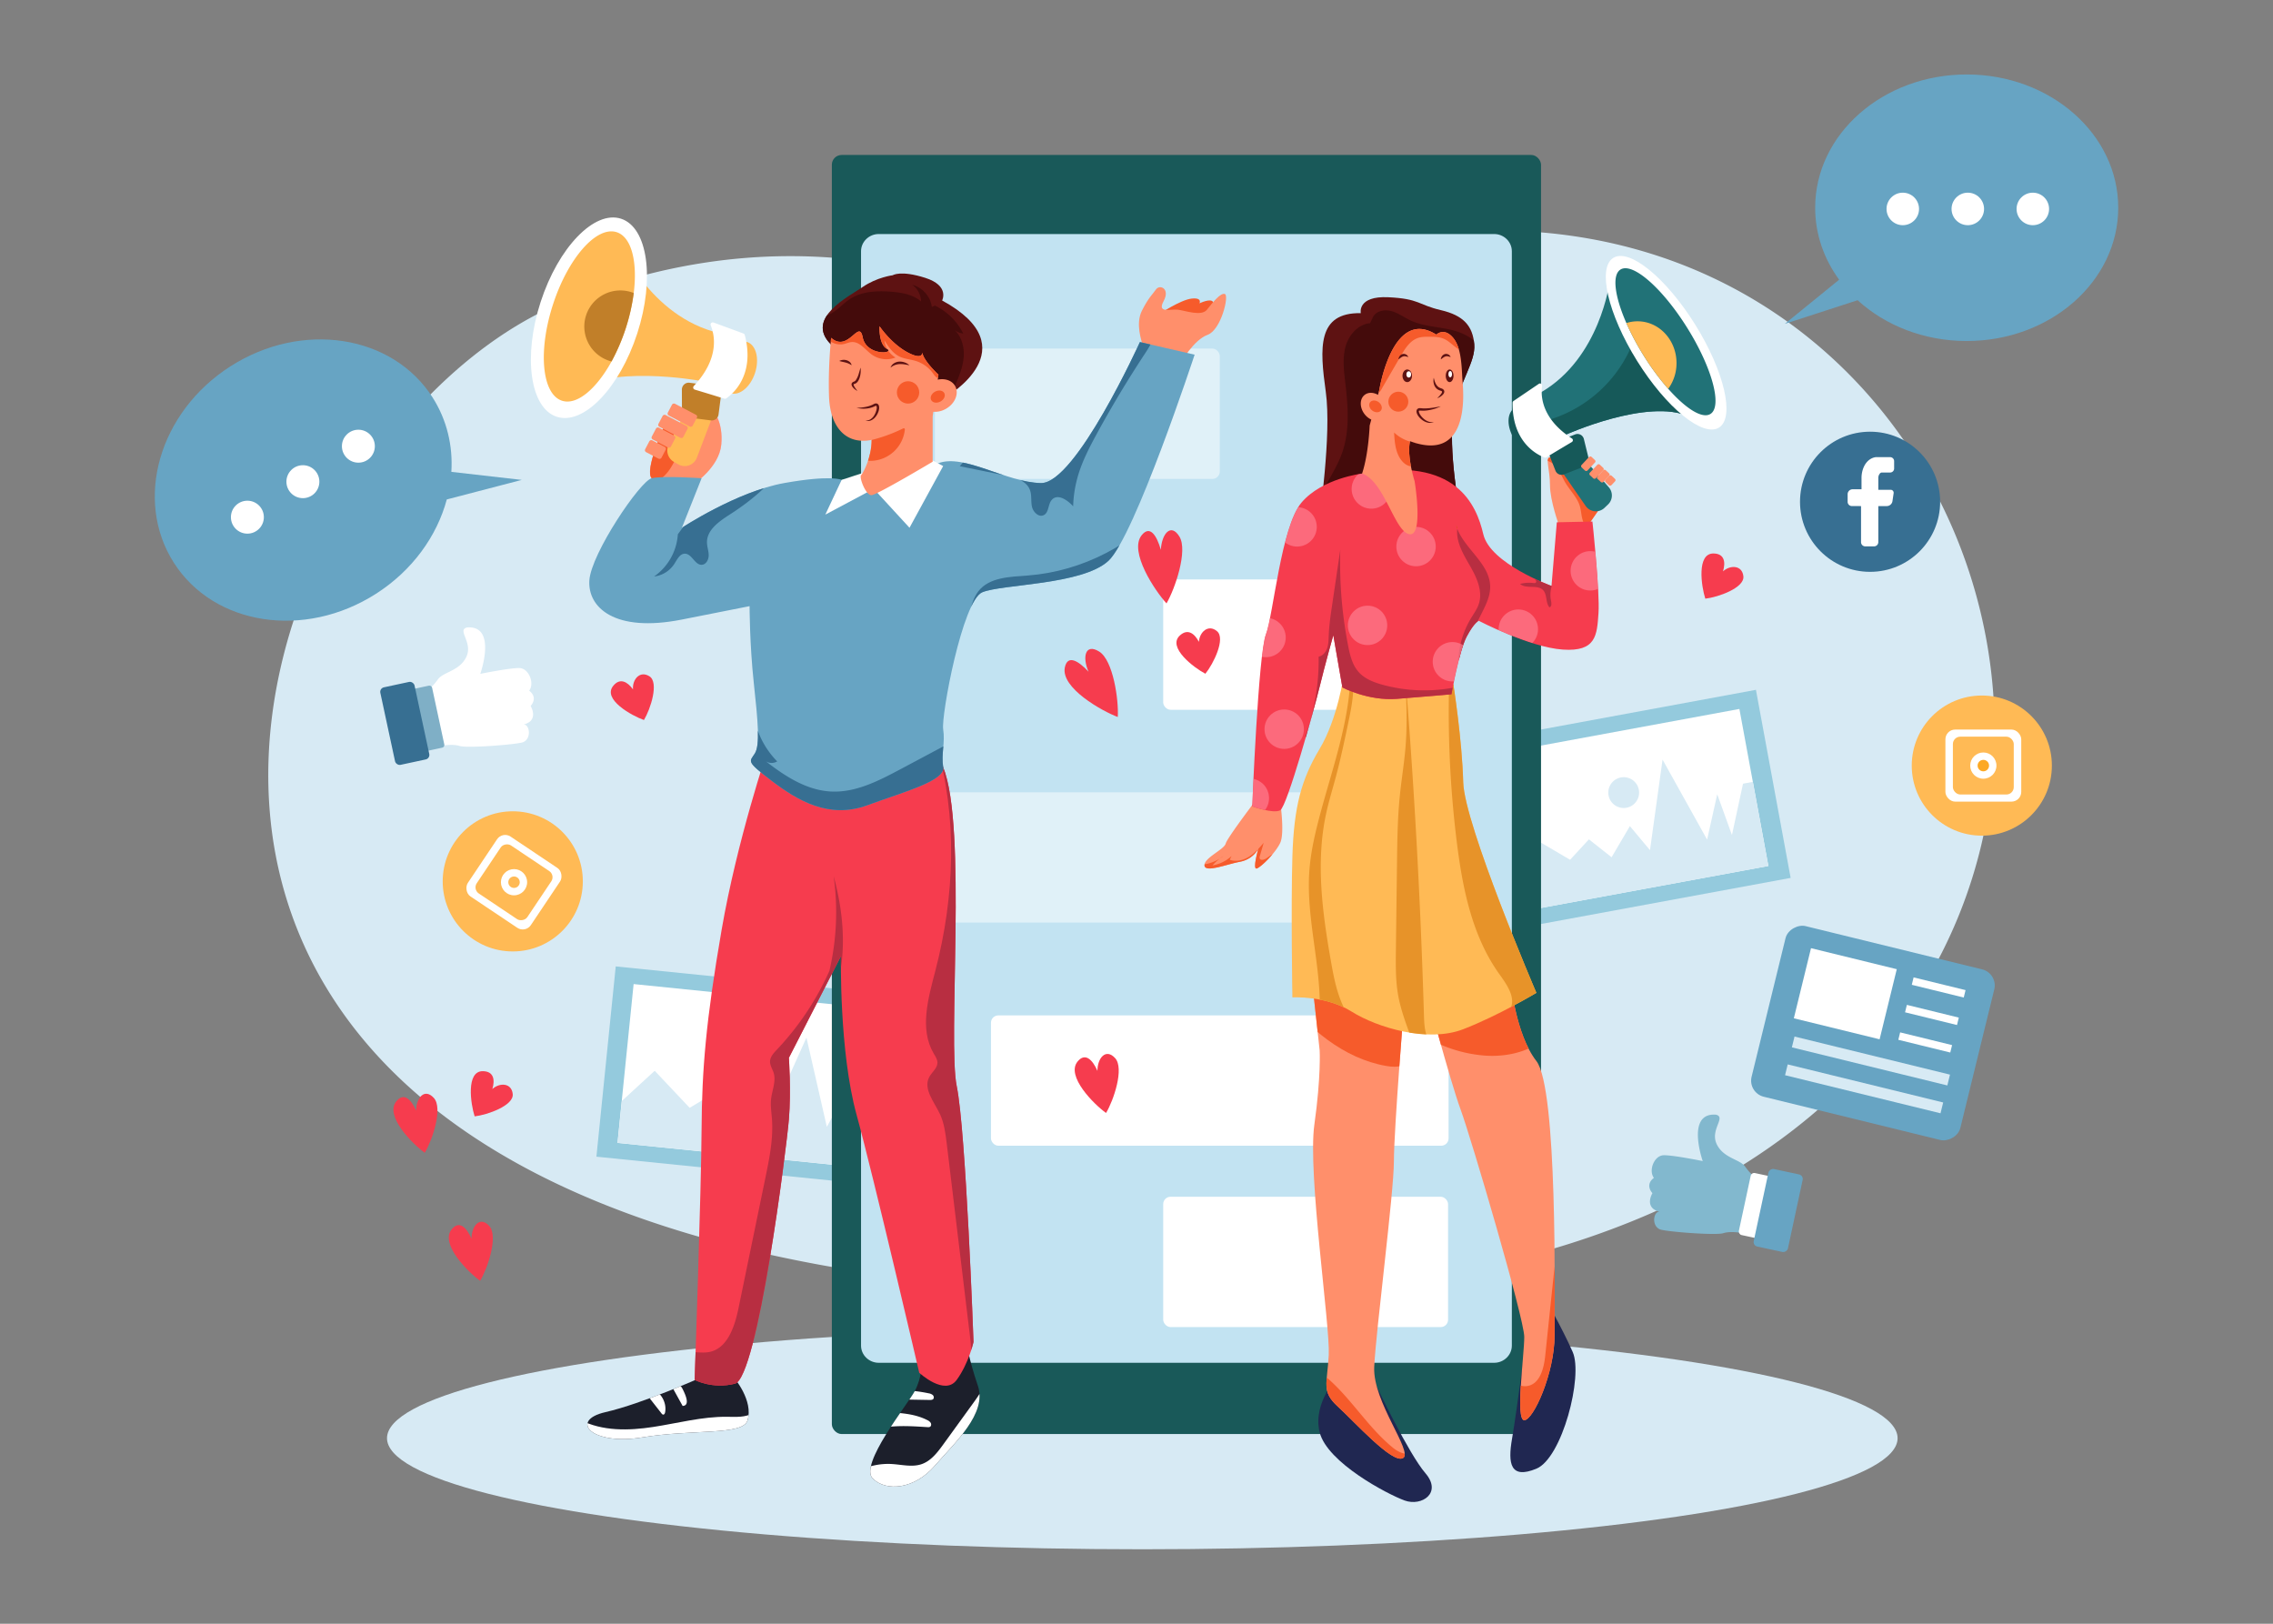 <?xml version="1.0" encoding="UTF-8"?> <svg xmlns="http://www.w3.org/2000/svg" xmlns:xlink="http://www.w3.org/1999/xlink" id="Layer_1" data-name="Layer 1" viewBox="0 0 2800 2000"><rect x="0" y="0" width="2800" height="2000" fill="#808080" stroke="none"/><defs><style>.cls-1{fill:none;}.cls-2{fill:#ff8f6b;}.cls-3{fill:#d7eaf4;}.cls-4{fill:#94cadd;}.cls-5{fill:#fff;}.cls-6{fill:#376f92;}.cls-7{fill:#ffba55;}.cls-8{fill:#fca924;}.cls-9{fill:#82b8ce;}.cls-10{fill:#67a4c3;}.cls-11{fill:#7fafc6;}.cls-12{fill:#f63c4e;}.cls-13{fill:#195959;}.cls-14{fill:#c2e3f2;}.cls-15{opacity:0.49;}.cls-16{fill:#202751;}.cls-17{clip-path:url(#clip-path);}.cls-18{fill:#f65b2b;}.cls-19{clip-path:url(#clip-path-2);}.cls-20{clip-path:url(#clip-path-3);}.cls-21{fill:#e79329;}.cls-22{clip-path:url(#clip-path-4);}.cls-23{clip-path:url(#clip-path-5);}.cls-24{fill:#5e1212;}.cls-25{clip-path:url(#clip-path-6);}.cls-26{fill:#440b0b;}.cls-27{clip-path:url(#clip-path-7);}.cls-28{fill:#b82e41;}.cls-29{fill:#cc590a;}.cls-30{opacity:0.67;}.cls-31{fill:#ff8092;}.cls-32{clip-path:url(#clip-path-8);}.cls-33{fill:#217277;}.cls-34{fill:#165959;}.cls-35{clip-path:url(#clip-path-9);}.cls-36{fill:#1c1f2b;}.cls-37{clip-path:url(#clip-path-10);}.cls-38{clip-path:url(#clip-path-11);}.cls-39{clip-path:url(#clip-path-12);}.cls-40{fill:#fdb3d1;}.cls-41{clip-path:url(#clip-path-13);}.cls-42{clip-path:url(#clip-path-14);}.cls-43{clip-path:url(#clip-path-15);}.cls-44{fill:#c17f29;}.cls-45{clip-path:url(#clip-path-16);}</style><clipPath id="clip-path"><path class="cls-1" d="M1612.56,1165.64c0,10.61,13.07,128.21,13.07,128.21s1.86,31.73-6.54,91.47,19.6,248.26,17.74,283.73-9.34,44.8,11.2,63.46,67.19,70.94,80.26,63.47-37.33-69.07-35.47-112,24.27-214.66,24.27-253.86,13.37-203.47,13.37-203.47Z"></path></clipPath><clipPath id="clip-path-2"><path class="cls-1" d="M1756,1217.32s30.21,113.86,43.27,149.33,78.4,257.6,78.4,280-11.2,102.66,0,102.66,37.34-57.86,37.34-104.53,3.73-304.26-22.4-337.86-31.74-98.94-31.74-98.94Z"></path></clipPath><clipPath id="clip-path-3"><path class="cls-1" d="M1655.49,830.92s-7.54,54.13-29.9,91.47-31.7,70.93-33.56,132.53,0,173.6,0,173.6,41.06-2.56,72.8,17.39,94.18,38.61,137.62,21.81,90.11-44.8,90.11-44.8-88.75-207.2-90.11-259.47S1790.34,843,1790.34,843Z"></path></clipPath><clipPath id="clip-path-4"><path class="cls-1" d="M1920.56,647.37s-11.2-30.49-11.2-49.78-6.23-33.6,0-34.22,10.57,18,18.66,18.66,28-3.37,28-3.37l26.76,30.13L1956,647.37Z"></path></clipPath><clipPath id="clip-path-5"><path class="cls-1" d="M1577.09,988.08s5.59,37.91,0,50-23.33,29.78-28.93,31.64,1.87-24.17,1.87-24.17a32.47,32.47,0,0,1-22.4,15.86c-15.87,2.8-42.94,14-43.87,4.67s24.27-19.6,26.13-27.07,44.8-63.46,44.8-63.46Z"></path></clipPath><clipPath id="clip-path-6"><path class="cls-1" d="M1676.28,385.72s-4.61-21.46,34-19.6,36.52,9.34,64.62,15.87,39.29,19.6,41.15,42-18.35,45.08-25.51,86.47,7.78,121.66,7.78,121.66l-88,77.47s-83.69-60.67-84.62-66.27,14.93-107,7.46-160.84S1622.4,384.79,1676.28,385.72Z"></path></clipPath><clipPath id="clip-path-7"><path class="cls-1" d="M1677.89,583.28s-49.46,5.91-74.66,35.77-34.54,138.14-43.87,162.4-16.8,211.87-16.8,211.87,26.13,9.33,34.53,4.67,41.92-125.07,48.5-152.14,16.84-63.46,16.84-63.46l11.2,64.4s31.81,16.8,67.24,14,67.15-5.6,67.15-5.6,9.34-53.2,18.67-70.94,14.93-19.6,14.93-19.6,62.54,32.67,103.6,35.47,42-17.73,43.87-44.8-7.47-112.93-7.47-112.93l-43.86.93-6.54,78.4s-75.6-27.4-84-63.63S1793.62,561.5,1677.89,583.28Z"></path></clipPath><clipPath id="clip-path-8"><path class="cls-1" d="M1801.71,470.66c-1.24-15.56-.62-41.69-11.82-54.76s-20.53-3.73-20.53-3.73c-54.14-34.23-70.31,68.44-70.31,68.44l-1.57,5.76c-5.54-3.21-11.85-3.46-16.31-.05-6.41,4.9-6.53,15.52-.27,23.71a22.4,22.4,0,0,0,8.32,6.77l-2,7.37s-1.24,34.84-9.33,59.11c27.38,9.33,39.82,70.93,58,74.66s6.7-65.33,6.7-65.33-9.95-31.11-5.6-49.16C1809.8,570.21,1803,486.21,1801.71,470.66Z"></path></clipPath><clipPath id="clip-path-9"><path class="cls-1" d="M1982.79,347.47S1971,440.82,1898.68,483c-5.2,38,29.91,52.52,29.91,52.52S2030.13,489.7,2081,513.18,1982.79,347.47,1982.79,347.47Z"></path></clipPath><clipPath id="clip-path-10"><path class="cls-1" d="M1135.92,1677.15s0,19.44-9.07,36.29S1058.16,1804.08,1075,1821s51.84,13,76.46-15.51,64.8-64.35,53.14-98.61-14.26-54.32-14.26-54.32Z"></path></clipPath><clipPath id="clip-path-11"><path class="cls-1" d="M863.75,1696.59s-72.57,32.4-117.94,42.77-16.84,41.47,45.37,31.11,123.73-2.16,129.6-20.74c7.77-24.62-16.85-53.14-16.85-53.14Z"></path></clipPath><clipPath id="clip-path-12"><path class="cls-1" d="M945.53,924S908,1034.77,888.88,1145.57s-24.27,172-24.63,244.94-8.54,309.11-8.54,309.11,21.43,11.72,49.52,4.75,63.63-290.53,66.55-325.52,0-75.93,0-75.93l64.15-125.27s-2.38,116.63,19.22,195.36,77.2,317.84,77.2,317.84,31.36,29.16,46.2,8.75,20.67-46.66,20.67-46.66-9.27-259.68-20.67-315,13-319.62-16.71-393S945.53,924,945.53,924Z"></path></clipPath><clipPath id="clip-path-13"><path class="cls-2" d="M854.37,596.27s31.45-20.42,34.14-48.6-10.15-42.29-10.15-42.29-15.79,34.15-24.92,36.76-35.37-16.83-35.37-16.83S793.44,580,802.84,589.08,854.37,596.27,854.37,596.27Z"></path></clipPath><clipPath id="clip-path-14"><path class="cls-1" d="M1036.77,591.08s-12.31-6.49-70.63,3.89S840,650.05,840,650.05l24.26-61s-47.15-3.3-61.41,0S728.2,681.8,726,714.85s30.62,64.78,114,48.27l83.38-16.51s0,46.65,5.18,94.61,7.78,76.46,1.3,86.83-11.66,9.07,20.74,33.7,70.87,47.3,117.73,30.13,96.11-30.13,93.52-47,2.59-29.81,0-46.66,23.79-158.58,48.18-168.71,122.89-8.84,155.3-38.65,106.27-254,106.27-254L1404.2,421.3S1325.14,595.66,1282.37,595s-95.31-36.87-126.86-24.27S1036.77,591.08,1036.77,591.08Z"></path></clipPath><clipPath id="clip-path-15"><path class="cls-1" d="M1160.54,370.11s9.72-18.14-20.73-27.86-40.06-3.24-40.06-3.24-19.56,2.42-37.06,14.49-70.75,38.3-39.59,70.22,142.63,64.85,142.63,64.85S1268.76,429.08,1160.54,370.11Z"></path></clipPath><clipPath id="clip-path-16"><path class="cls-1" d="M1176.49,475.34c-3.92-6.78-12.49-9.57-21.33-7.73l.85-6.13s-16.2-14.9-19.44-25.27c-.25-.8-.42-1.41-.54-1.87.06,2.5-1.53,7.57-15,1.22-22-10.37-37.58-33.7-37.58-33.7s-1.3,22,9.07,27.87-25.27,9.07-29.81-14.26-17.49,19.44-38.88.65c0,0-3.89,36-2.59,72.45s20.09,59.74,52.49,53.26c0,21.39-10.37,40.83-13,43.42s5.83,25.27,13,24.63,75.17-41.18,75.17-41.18V513l.8-5.81a27.24,27.24,0,0,0,15.72-3.75C1176.72,496.91,1181.68,484.33,1176.49,475.34Z"></path></clipPath></defs><path class="cls-3" d="M2415.45,1121.28c-52.34,133.4-155.62,255.82-318.55,342.63-111.6,59.48-251.19,102.24-421.54,120.34a8.57,8.57,0,0,1-1.22.13q-29.84,3.18-60.92,5.29-17.67,1.21-35.77,2.07c-2.22.12-4.45.24-6.7.33h0q-23.26,1-47.18,1.48c-216.14,4.09-397-11.54-547.11-42.15l-12-2.49q-17.56-3.69-34.57-7.7-31.11-7.28-60.35-15.48l-.54-.14c-78.78-22.1-147.45-48.85-207-79.36-123.88-63.47-208-143.16-260.46-230.44a491.25,491.25,0,0,1-47.86-106.25C259.42,809,468.19,463.37,695.16,371.63c200.77-81.13,374.15-62.2,501.77-19.1,146.45,49.45,293.3-2.15,442.87-41.44C2229.55,156.21,2582.83,694.78,2415.45,1121.28Z"></path><ellipse class="cls-3" cx="1407.15" cy="1771.44" rx="930.41" ry="136.84"></ellipse><rect class="cls-4" x="813.47" y="1140.5" width="235.56" height="371.34" transform="translate(-482.18 2118.76) rotate(-84.2)"></rect><rect class="cls-5" x="769.88" y="1227.85" width="322.75" height="196.65" transform="translate(138.67 -87.26) rotate(5.8)"></rect><circle class="cls-5" cx="936.11" cy="1303.6" r="18.98"></circle><path d="M936.12,1324.09c-.69,0-1.38,0-2.08-.1a20.49,20.49,0,1,1,22.46-18.32A20.52,20.52,0,0,1,936.12,1324.09Zm0-37.95a17.49,17.49,0,1,0,1.79.09C937.27,1286.17,936.67,1286.14,936.08,1286.14ZM955,1305.52h0Z"></path><polygon class="cls-3" points="766.02 1356.07 806.5 1318.9 849.56 1364.55 878.87 1346.89 899.48 1375.87 931.87 1345.39 947.36 1380.73 993.43 1278 1018.54 1387.96 1046.15 1337.84 1049.5 1391.1 1080.29 1334.19 1092.52 1335.43 1081.88 1440.29 760.78 1407.7 766.02 1356.07"></polygon><circle class="cls-6" cx="2303.66" cy="618.04" r="86.31"></circle><path class="cls-5" d="M2292.53,623.36v44.4a5.22,5.22,0,0,0,5.22,5.22h10.83a5.22,5.22,0,0,0,5.22-5.22v-44.4h10.35a7.16,7.16,0,0,0,7.09-6.12l1.44-9.77a3.66,3.66,0,0,0-3.62-4.19H2313.8v-14.5a8.5,8.5,0,0,1,1.63-5.11,3.44,3.44,0,0,1,2.5-1.66h10.44a4.92,4.92,0,0,0,4.92-4.92V568a4.92,4.92,0,0,0-4.92-4.92h-17.52s-11.31.45-16.12,15.2a34.46,34.46,0,0,0-1.61,10.62v13.76h-11a6.11,6.11,0,0,0-6.11,6.1v9.35a5.22,5.22,0,0,0,5.22,5.22Z"></path><circle class="cls-7" cx="2441.3" cy="943" r="86.31"></circle><rect class="cls-5" x="2396.46" y="898.63" width="93.42" height="88.75" rx="12"></rect><rect class="cls-7" x="2405.68" y="907.38" width="74.98" height="71.23" rx="9.08"></rect><circle class="cls-5" cx="2443.17" cy="943" r="16.15"></circle><circle class="cls-8" cx="2443.17" cy="943" r="7.06"></circle><circle class="cls-7" cx="631.65" cy="1085.6" r="86.31"></circle><rect class="cls-5" x="586.49" y="1042.26" width="93.42" height="88.75" rx="12" transform="translate(711.64 -168.58) rotate(33.81)"></rect><rect class="cls-7" x="597.59" y="1049.15" width="71.23" height="74.98" rx="9.08" transform="translate(-622.02 1008.2) rotate(-56.19)"></rect><circle class="cls-5" cx="633.2" cy="1086.64" r="16.15"></circle><circle class="cls-7" cx="633.2" cy="1086.64" r="7.06"></circle><path class="cls-9" d="M2158.88,1447.14l-12,71.79s-14.66-3-23.93,0-72.2-1.94-78.38-4.78c-10.95-5.05-7.18-23,0-21.54-20.09-4.91-9-23-9-23s-9.88-9.87,1.79-18.84c-6.88-9,.3-27.53,12-27.82s48.16,7.18,48.16,7.18-20.83-59,15.36-57.21a7.12,7.12,0,0,1,2.8.68c8.85,4.24-8.76,18.56-1.11,35.29,8.08,17.65,28.42,18.84,35,27.82S2158.88,1447.14,2158.88,1447.14Z"></path><rect class="cls-5" x="2149.11" y="1445.6" width="24.58" height="78.12" rx="4.28" transform="translate(3962.51 3390.42) rotate(-167.87)"></rect><rect class="cls-10" x="2141.7" y="1469.51" width="97.66" height="43.1" rx="5.68" transform="translate(272.4 3319.3) rotate(-77.87)"></rect><path class="cls-5" d="M530.34,847.06l12,71.79s14.66-3,23.94,0,72.19-1.94,78.37-4.78c10.95-5.05,7.18-23,0-21.54,20.09-4.91,9-23,9-23s9.87-9.87-1.8-18.84c6.88-9-.3-27.52-12-27.82S591.66,830,591.66,830s20.83-59-15.36-57.21a7.34,7.34,0,0,0-2.8.68c-8.84,4.24,8.77,18.56,1.11,35.29-8.07,17.65-28.42,18.84-35,27.82S530.34,847.06,530.34,847.06Z"></path><rect class="cls-11" x="515.52" y="845.53" width="24.58" height="78.12" rx="3.24" transform="translate(-174.12 130.68) rotate(-12.13)"></rect><rect class="cls-6" x="477.13" y="842.16" width="43.1" height="97.66" rx="5.68" transform="translate(-176.12 124.7) rotate(-12.13)"></rect><rect class="cls-4" x="1816.15" y="881.51" width="371.34" height="235.56" transform="translate(-148.13 379.96) rotate(-10.46)"></rect><rect class="cls-5" x="1840.44" y="900.97" width="322.75" height="196.65" transform="translate(-148.13 379.96) rotate(-10.46)"></rect><circle class="cls-3" cx="2000.16" cy="976.26" r="18.98"></circle><polygon class="cls-3" points="1851.55 1074.24 1880.01 1027.23 1934.13 1059 1957.32 1033.84 1985.22 1055.9 2007.78 1017.57 2032.54 1047.16 2048.02 935.64 2102.91 1034.17 2115.38 978.33 2133.51 1028.53 2147.14 965.28 2159.23 963.05 2178.36 1066.69 1860.97 1125.27 1851.55 1074.24"></polygon><rect class="cls-10" x="2199.06" y="1140.12" width="216.39" height="264.77" rx="20.39" transform="translate(522.41 3210.8) rotate(-76.24)"></rect><rect class="cls-5" x="2218.69" y="1179.62" width="108.78" height="88.91" transform="translate(356.45 -505.6) rotate(13.76)"></rect><rect class="cls-5" x="2355.15" y="1211.64" width="65.88" height="9.41" transform="translate(357.92 -533.18) rotate(13.76)"></rect><rect class="cls-5" x="2346.85" y="1245.51" width="65.88" height="9.41" transform="translate(365.73 -530.24) rotate(13.76)"></rect><rect class="cls-5" x="2338.56" y="1279.37" width="65.88" height="9.41" transform="translate(373.55 -527.29) rotate(13.76)"></rect><rect class="cls-3" x="2297.92" y="1208.32" width="13.72" height="197.17" transform="translate(487.11 3234.63) rotate(-76.24)"></rect><rect class="cls-3" x="2289.52" y="1242.63" width="13.72" height="197.17" transform="translate(447.38 3252.61) rotate(-76.24)"></rect><path class="cls-12" d="M2147.6,710c-1.32-14-16.1-14.41-25.11-6.27,3.29-10.95,2-21.66-11.45-22-21.37-.54-15.21,40.73-10.36,55.66C2116.53,735.61,2148.92,724.11,2147.6,710Z"></path><path class="cls-12" d="M631.61,1347.66c-1.31-14-16.09-14.41-25.11-6.27,3.29-11,2-21.66-11.45-22-21.37-.54-15.21,40.73-10.36,55.66C600.54,1373.23,632.93,1361.73,631.61,1347.66Z"></path><path class="cls-12" d="M800,833c-11.89-7.45-21.22,4-20.23,16.13-6.7-9.27-16-14.76-24.44-4.27-13.42,16.64,23.11,36.82,37.91,42C801.46,873.24,812,840.53,800,833Z"></path><path class="cls-12" d="M534.41,1352.34c-11.43-12.52-21.8-.11-21.78,15.7-6-13.58-15-23-24.38-11.58-14.93,18,20.4,53.06,35,63.45C532.61,1404.36,545.93,1365,534.41,1352.34Z"></path><path class="cls-12" d="M602.63,1510c-11.43-12.52-21.8-.1-21.78,15.7-6-13.58-15-23-24.39-11.58-14.92,18.05,20.4,53.06,35,63.45C600.82,1562,614.14,1522.58,602.63,1510Z"></path><rect class="cls-13" x="1024.72" y="190.88" width="873.6" height="1575.46" rx="12"></rect><path class="cls-14" d="M1862.37,309.46V1657.4c0,11.64-9.8,21.18-21.79,21.18H1082.47c-12,0-21.8-9.54-21.8-21.18V309.46c0-11.66,9.81-21.2,21.8-21.2h758.11C1852.57,288.26,1862.37,297.8,1862.37,309.46Z"></path><g class="cls-15"><rect class="cls-5" x="1151.65" y="429.35" width="350.93" height="160.53" rx="9.08"></rect></g><rect class="cls-5" x="1432.89" y="713.71" width="350.93" height="160.53" rx="9.08"></rect><rect class="cls-5" x="1432.89" y="1474.07" width="350.93" height="160.53" rx="9.08"></rect><g class="cls-15"><rect class="cls-5" x="1132.98" y="975.86" width="563.73" height="160.53" rx="9.08"></rect></g><rect class="cls-5" x="1220.72" y="1250.68" width="563.73" height="160.53" rx="9.08"></rect><path class="cls-16" d="M1883.22,1624.25s-14.93,115.65-20.53,147.43-1.87,50.43,29.87,37.37,57.86-113.87,44.8-143.73-36.7-70.94-36.7-70.94Z"></path><path class="cls-16" d="M1696.17,1708.36s38.9,82,59.78,106.29-4.66,41.06-25.49,33.6-95.5-46.67-104.83-84,24.26-70.94,24.26-70.94Z"></path><path class="cls-2" d="M1612.56,1165.64c0,10.61,13.07,128.21,13.07,128.21s1.86,31.73-6.54,91.47,19.6,248.26,17.74,283.73-9.34,44.8,11.2,63.46,67.19,70.94,80.26,63.47-37.33-69.07-35.47-112,24.27-214.66,24.27-253.86,13.37-203.47,13.37-203.47Z"></path><g class="cls-17"><path class="cls-18" d="M1728.12,1311.86c5.42-2.5,9.39-7.31,12.67-12.29,19.22-29.17,19.39-69.73.41-99.06-9.44-14.58-22.87-26.15-37.08-36.15-20.12-14.15-42.63-25.71-66.94-29.42s-50.65,1.2-69.59,16.89l11.33,72.59c32.5,42.23,76.15,79.39,128.66,88.53C1714.44,1314.14,1721.8,1314.79,1728.12,1311.86Z"></path><path class="cls-18" d="M1760.35,1787.48a168.39,168.39,0,0,0-8.19-37.24c-.59-1.73-1.71-3.78-3.53-3.62s-2.58,2.72-2.69,4.69l-1.26,22.69c-.28,4.88-.76,10.25-4.24,13.67-6.47,6.34-17.32,1.39-24.35-4.31-34.2-27.7-56-68.82-91.77-94.48l-16.66,70.71a197,197,0,0,0,120.44,63.06c7.66,1,16,1.34,22.47-2.88C1760.5,1813.3,1761.58,1799.27,1760.35,1787.48Z"></path></g><path class="cls-2" d="M1756,1217.32s30.21,113.86,43.27,149.33,78.4,257.6,78.4,280-11.2,102.66,0,102.66,37.34-57.86,37.34-104.53,3.73-304.26-22.4-337.86-31.74-98.94-31.74-98.94Z"></path><g class="cls-19"><path class="cls-18" d="M1917,1259.21c13.27-30.26-3.78-67.42-31.37-85.59s-62.6-20.93-95.54-18.29c-16.56,1.33-33.27,4-48.43,10.75s-28.76,18.21-35.5,33.41L1732,1260a169.57,169.57,0,0,0,97.28,40.21C1863.61,1302.7,1903.2,1290.77,1917,1259.21Z"></path><path class="cls-18" d="M1946.24,1606.43l-30.37-54.52q-6.19,59-12.38,118.08c-1.61,15.31-6.39,34.29-21.52,37.11-13.59,2.53-24.67-10.28-32.52-21.65-20.82,26.77-20.55,67.86.62,94.36,7,8.73,16.75,16.22,27.91,16.55,19.1.55,32.1-18.87,39.69-36.4A352.18,352.18,0,0,0,1946.24,1606.43Z"></path></g><path class="cls-7" d="M1655.49,830.92s-7.54,54.13-29.9,91.47-31.7,70.93-33.56,132.53,0,173.6,0,173.6,41.06-2.56,72.8,17.39,94.18,38.61,137.62,21.81,90.11-44.8,90.11-44.8-88.75-207.2-90.11-259.47S1790.34,843,1790.34,843Z"></path><g class="cls-20"><path class="cls-21" d="M1569.55,1242.54l34.82,2.17c7.21.45,16,.13,19.59-6.12,1.79-3.08,1.78-6.85,1.65-10.42-1.89-52.09-16.44-103.63-12.67-155.62,1.48-20.47,5.8-40.64,10.89-60.52,16.08-62.78,40.22-124.79,39.92-189.6,6.57,21.34,2,44.33-2.55,66.18-4.8,22.92-9.6,45.85-15.68,68.46-4.1,15.26-8.79,30.38-12.09,45.83-12.69,59.41-4.47,121.14,6.07,181,3.15,17.88,6.56,35.91,13.82,52.55s18.81,32,34.8,40.57c13.36,7.18,28.8,9.18,43.84,11.07,3,.37,6.88.23,7.89-2.6.52-1.44,0-3-.52-4.46-6.53-18.11-13.62-36.16-17-55.11-3.26-18.22-3-36.86-2.8-55.37l1.37-107.81c.35-27.75.71-55.55,3.54-83.15,2-19.64,5.28-39.15,6.91-58.82,2.86-34.36.71-68.92-1.43-103.33q17.8,216.83,24.23,434.38c.38,12.72,1.37,26.93,10.8,35.46,8.21,7.43,20.84,8.16,31.35,4.68s19.43-10.5,28.1-17.39L1849,1255c4.39-3.49,8.91-7.14,11.45-12.13,7.17-14.11-4.16-30-13.38-42.89-33.62-46.82-45.4-105.6-52.51-162.79A1298,1298,0,0,1,1786.12,815c10.75,24.44,12.23,51.76,16.59,78.1,16.21,98.13,72.72,184.08,125.46,268.42,12.71,20.32,25.8,43.5,20.61,66.91-3.45,15.59-14.68,28.42-27.39,38.1-12,9.11-25.43,16-39.07,22.33a591.41,591.41,0,0,1-103.42,36.81c-30.37,7.74-62.66,13-92.82,4.47-17.64-5-33.63-14.47-49.39-23.84l-66.16-39.35Z"></path></g><path class="cls-2" d="M1920.56,647.37s-11.2-30.49-11.2-49.78-6.23-33.6,0-34.22,10.57,18,18.66,18.66,28-3.37,28-3.37l26.76,30.13L1956,647.37Z"></path><g class="cls-22"><path class="cls-18" d="M1898.9,567.49c6.94-1.8,14.19,2.5,18.64,8.12s7,12.52,10.62,18.7c6,10.21,15.34,18.8,18.31,30.29,2.27,8.8,1.45,20,9.26,24.7,4.6,2.74,10.68,1.76,15.23-1.06s7.89-7.19,11.09-11.49c10.77-14.5,21.64-31.67,18-49.36-3.4-16.36-18.35-27.69-33.38-35a157.69,157.69,0,0,0-65.29-15.82Z"></path></g><path class="cls-2" d="M1577.09,988.08s5.59,37.91,0,50-23.33,29.78-28.93,31.64,1.87-24.17,1.87-24.17a32.47,32.47,0,0,1-22.4,15.86c-15.87,2.8-42.94,14-43.87,4.67s24.27-19.6,26.13-27.07,44.8-63.46,44.8-63.46Z"></path><g class="cls-23"><path class="cls-18" d="M1479.44,1065.18a51.92,51.92,0,0,0,27.86-10.92,62.86,62.86,0,0,0-13.7,11.7,46.69,46.69,0,0,0,23.47-11.48l-2.19,4.5c7.82,2.81,16.74.62,23.79-3.78s12.59-10.78,18-17.07l-4.7,16.18a5.16,5.16,0,0,0-.26,2.9c.93,3,5.48,1.86,8.11.11l13.48-9c2.46,2.84.77,7.21-1.06,10.5-5.3,9.48-11.26,18.82-19.55,25.84s-19.27,11.5-30,9.88c-17.85-2.68-30-20.74-47.67-24.7Z"></path></g><path class="cls-24" d="M1676.28,385.72s-4.61-21.46,34-19.6,36.52,9.34,64.62,15.87,39.29,19.6,41.15,42-18.35,45.08-25.51,86.47,7.78,121.66,7.78,121.66l-88,77.47s-83.69-60.67-84.62-66.27,14.93-107,7.46-160.84S1622.4,384.79,1676.28,385.72Z"></path><g class="cls-25"><path class="cls-26" d="M1691.45,390.34c4-7.62,14.53-9.43,22.83-7.09s15.37,7.73,23.17,11.41c14.61,6.89,31.24,7.61,47,10.91S1816.9,416,1824,430.52c5.25,10.65,4.33,23.41.82,34.76s-9.39,21.78-14,32.72a156.46,156.46,0,0,0-4.9,107.15c4.36,13.73,10.7,27.15,11.25,41.54.88,22.88-13,43.7-28.65,60.41-15.13,16.15-33.44,30.69-55.16,34.9-24.39,4.72-49.13-4.16-72.38-12.92-15.33-5.77-32-12.71-39.45-27.3-4.26-8.35-4.81-18-5.19-27.4-.58-14.29-.93-28.79,2.42-42.7,6.37-26.4,25.37-48,34.44-73.61,9.77-27.59,7.4-57.84,4-86.92-1.72-14.73-3.63-29.89.32-44.18s15.41-27.64,30.19-28.86Z"></path></g><path class="cls-12" d="M1677.89,583.28s-49.46,5.91-74.66,35.77-34.54,138.14-43.87,162.4-16.8,211.87-16.8,211.87,26.13,9.33,34.53,4.67,41.92-125.07,48.5-152.14,16.84-63.46,16.84-63.46l11.2,64.4s31.81,16.8,67.24,14,67.15-5.6,67.15-5.6,9.34-53.2,18.67-70.94,14.93-19.6,14.93-19.6,62.54,32.67,103.6,35.47,42-17.73,43.87-44.8-7.47-112.93-7.47-112.93l-43.86.93-6.54,78.4s-75.6-27.4-84-63.63S1793.62,561.5,1677.89,583.28Z"></path><g class="cls-27"><path class="cls-28" d="M1794.72,846.1a193.94,193.94,0,0,1-91.71-2.7c-10.77-3-21.72-7.16-29.19-15.46-7.88-8.73-10.8-20.75-13.07-32.3A532.31,532.31,0,0,1,1651.07,677q-5,34.1-10.07,68.19c-1.86,12.56-3.72,25.14-4.21,37.83-.2,5.18-.19,10.47-1.87,15.37s-5.47,9.46-10.56,10.43a273.86,273.86,0,0,1-16.43,98.07l4.56,9.79q-7.44,43.6-11.1,87.73L1623,966.27c8.65-15.26,17.38-30.69,22.23-47.54,3.52-12.2,4.92-24.89,7-37.43.42-2.63,1.24-5.71,3.75-6.6,2-.72,4.17.35,6.06,1.36,23.26,12.46,49.71,20.44,76,17.74s52.09-17.38,63.82-41c.73-1.47,1.41-3.17.82-4.7C1801.56,845.29,1797.63,845.48,1794.72,846.1Z"></path><path class="cls-28" d="M1810.61,696.62c8.34,14.44,16.27,31.36,11.08,47.21-2.08,6.37-6.12,11.87-9.59,17.61a110.26,110.26,0,0,0-15.72,51.84q14.65-29.41,29.3-58.85c5-10,10.08-20.49,10-31.67-.11-27.84-30.36-45.67-40.56-71.45C1793.45,667.35,1802.48,682.55,1810.61,696.62Z"></path><path class="cls-29" d="M1793.65,647c.43,1.46.94,2.9,1.5,4.31,0-.43.07-.85.13-1.28Z"></path><path class="cls-28" d="M1911.6,721.73l-6.58-5.17-36.21-30.65c.12,5.87,3.12,11.38,7.11,15.69s8.92,7.6,13.77,10.9c1.78,1.22,3.7,3.72,2.1,5.16-.8.72-2,.6-3.08.46a42.4,42.4,0,0,0-16.17,1.12c7.47,6.69,21.37.4,28.32,7.64,5.29,5.5,2.84,15.37,7.82,21.16,2.92-.75,2.6-4.94,2-7.89A35.78,35.78,0,0,1,1911.6,721.73Z"></path><g class="cls-30"><circle class="cls-31" cx="1597.82" cy="648.95" r="24.27"></circle></g><g class="cls-30"><circle class="cls-31" cx="1689.29" cy="602.29" r="24.27"></circle></g><g class="cls-30"><circle class="cls-31" cx="1744.36" cy="673.22" r="24.27"></circle></g><g class="cls-30"><circle class="cls-31" cx="1684.62" cy="770.29" r="24.27"></circle></g><g class="cls-30"><circle class="cls-31" cx="1789.16" cy="815.09" r="24.27"></circle></g><g class="cls-30"><circle class="cls-31" cx="1870.36" cy="774.95" r="24.27"></circle></g><g class="cls-30"><circle class="cls-31" cx="1959.02" cy="703.09" r="24.27"></circle></g><g class="cls-30"><circle class="cls-31" cx="1559.56" cy="785.22" r="24.27"></circle></g><g class="cls-30"><circle class="cls-31" cx="1581.96" cy="898.15" r="24.27"></circle></g><g class="cls-30"><circle class="cls-31" cx="1539.02" cy="983.09" r="24.27"></circle></g></g><path class="cls-2" d="M1801.71,470.66c-1.24-15.56-.62-41.69-11.82-54.76s-20.53-3.73-20.53-3.73c-54.14-34.23-70.31,68.44-70.31,68.44l-1.57,5.76c-5.54-3.21-11.85-3.46-16.31-.05-6.41,4.9-6.53,15.52-.27,23.71a22.4,22.4,0,0,0,8.32,6.77l-2,7.37s-1.24,34.84-9.33,59.11c27.38,9.33,39.82,70.93,58,74.66s6.7-65.33,6.7-65.33-9.95-31.11-5.6-49.16C1809.8,570.21,1803,486.21,1801.71,470.66Z"></path><g class="cls-32"><path class="cls-18" d="M1794.81,400.75c-14.52-11.05-33-15.72-51.22-17-16.12-1.11-33.32.6-46.36,10.12-9.23,6.75-15.54,16.87-19.56,27.57s-5.94,22-7.83,33.32l25.92,27.06c-.07,1.25,1.6,2,2.77,1.52a5.67,5.67,0,0,0,2.51-2.71q12.24-21.11,24.49-42.21c5.27-9.09,11.38-18.89,21.36-22.2,4.52-1.5,9.39-1.48,14.16-1.44,5.9.06,12,.16,17.41,2.46,8.63,3.66,14.51,12.4,23.42,15.28,2.49.81,5.6.95,7.34-1a7.11,7.11,0,0,0,1.31-5C1810.22,416.16,1803.11,407.06,1794.81,400.75Z"></path><path class="cls-18" d="M1744.28,545.43a47.81,47.81,0,0,1-26.94-12.68c.62,12.65,1.81,26.37,10.31,35.76,3.11,3.44,7.49,6.2,12.1,5.78a12.53,12.53,0,0,0,9.13-6,20.85,20.85,0,0,0,2.87-10.78Z"></path><path class="cls-18" d="M1698.34,495.33c-3.71-2.78-8.47-2.7-10.64.19s-.91,7.48,2.8,10.26,8.48,2.7,10.64-.18S1702.06,498.11,1698.34,495.33Z"></path></g><ellipse class="cls-24" cx="1733.52" cy="462.88" rx="5.85" ry="7.78"></ellipse><ellipse class="cls-5" cx="1735.38" cy="461.17" rx="2.92" ry="3.89"></ellipse><ellipse class="cls-24" cx="1785.72" cy="462.88" rx="4.79" ry="7.78"></ellipse><path class="cls-24" d="M1766.25,465.37a33.8,33.8,0,0,0,1.06,4.05,19.43,19.43,0,0,0,1.58,3.66,11,11,0,0,0,2.28,2.95l.32.32.36.26c.25.17.48.37.73.52a9.52,9.52,0,0,0,1.61.77l.85.32c.38.14.76.23,1.15.41a5.4,5.4,0,0,1,2.3,1.68,4.63,4.63,0,0,1,.42.76,3.23,3.23,0,0,1,.22.85,2.64,2.64,0,0,1,0,.84,3,3,0,0,1-.15.75,6.26,6.26,0,0,1-1.28,2.23,15.14,15.14,0,0,1-3.41,2.89,20.82,20.82,0,0,1-3.86,1.94c1-1.05,2-2,2.9-3.08a21.49,21.49,0,0,0,2.44-3.14,4.35,4.35,0,0,0,.62-1.5c0-.44,0-.59-.19-.79a2.77,2.77,0,0,0-1.15-.66c-.24-.11-.55-.18-.83-.28l-1.13-.39a11.19,11.19,0,0,1-2.15-1.1c-.33-.23-.64-.5-1-.75l-.47-.38-.4-.45a11.42,11.42,0,0,1-2.4-4,15.4,15.4,0,0,1-.48-8.69Z"></path><path class="cls-24" d="M1734.82,439.86a22.65,22.65,0,0,0-3.53-1,6.54,6.54,0,0,0-2.85.15,11.6,11.6,0,0,0-2.69,1.4c-.45.34-.93.7-1.44,1.06a14.39,14.39,0,0,1-1.62,1.16,10,10,0,0,1,.4-2,11.4,11.4,0,0,1,.94-1.84,7,7,0,0,1,3.56-2.65,6,6,0,0,1,7.23,3.72Z"></path><path class="cls-24" d="M1787,439.86a23.27,23.27,0,0,0-3.53-1,6.53,6.53,0,0,0-2.85.15,11.85,11.85,0,0,0-2.7,1.4c-.45.34-.92.7-1.44,1.06a13.38,13.38,0,0,1-1.61,1.16,9.36,9.36,0,0,1,.4-2,10,10,0,0,1,.94-1.84,7,7,0,0,1,3.56-2.65,6,6,0,0,1,7.23,3.72Z"></path><path class="cls-24" d="M1774.87,500.52a56.5,56.5,0,0,1-13.65,4.5,46,46,0,0,1-7.25.86h-1.86l-1.86-.11-.79,0a2.74,2.74,0,0,0-.65,0,2.56,2.56,0,0,0-.49.11c-.07,0-.09.06-.15.08a.17.17,0,0,0-.1.08c-.22.08-.33.91,0,1.84a11.6,11.6,0,0,0,1.31,2.83,22.61,22.61,0,0,0,4.35,5,19,19,0,0,0,5.75,3.48,13.65,13.65,0,0,0,3.31.78,13.8,13.8,0,0,0,3.5-.17,11.15,11.15,0,0,1-3.49,1,13.68,13.68,0,0,1-3.72-.19,17.85,17.85,0,0,1-3.56-1.16,20.6,20.6,0,0,1-3.24-1.89,22,22,0,0,1-5.31-5.33,13.93,13.93,0,0,1-1.77-3.56c-.1-.35-.17-.71-.24-1.07a5.89,5.89,0,0,1-.06-1.2,5,5,0,0,1,.08-.65c.06-.22.12-.45.19-.68a3.58,3.58,0,0,1,.86-1.26,2.3,2.3,0,0,1,.59-.46,3.93,3.93,0,0,1,1.88-.61,5.44,5.44,0,0,1,1.13,0l1,.08,1.68.16,1.71.06a62,62,0,0,0,6.92-.33C1765.52,502.23,1770.17,501.41,1774.87,500.52Z"></path><circle class="cls-18" cx="1722.54" cy="494.77" r="12.29"></circle><path class="cls-33" d="M1923.87,580.75l29.41,42.44a15.32,15.32,0,0,0,23.16,2.38l4.42-4.2a15.32,15.32,0,0,0,1-21.11l-33.19-38.5a15.33,15.33,0,0,0-17.28-4.23l-.63.25A15.33,15.33,0,0,0,1923.87,580.75Z"></path><path class="cls-34" d="M1907.09,556.73l9,23a8.08,8.08,0,0,0,10.47,4.59l22.39-8.74a8,8,0,0,0,4-3.33l2.45-4a8.1,8.1,0,0,0,.94-6.12l-5.26-21.43a8.07,8.07,0,0,0-10.79-5.6l-28.58,11.15A8.1,8.1,0,0,0,1907.09,556.73Z"></path><ellipse class="cls-34" cx="1879.44" cy="531.74" rx="20.2" ry="31.82" transform="matrix(0.85, -0.53, 0.53, 0.85, 3, 1073.98)"></ellipse><path class="cls-33" d="M1982.79,347.47S1971,440.82,1898.68,483c-5.2,38,29.91,52.52,29.91,52.52S2030.13,489.7,2081,513.18,1982.79,347.47,1982.79,347.47Z"></path><g class="cls-35"><path class="cls-34" d="M1899.57,519.42A161.64,161.64,0,0,0,2022.38,375.7l59.45,93.43c5.82,9.14,11.7,18.42,14.9,28.77s3.45,22.08-1.75,31.58c-8.37,15.29-27.61,20.45-44.9,22.61-17.58,2.18-35.3,2.8-53,3.42l-115.79,4c-5.56.2-12.91-1-13.62-6.54Z"></path></g><ellipse class="cls-5" cx="2052.49" cy="422.32" rx="42.2" ry="123.13" transform="translate(87.01 1148.92) rotate(-31.92)"></ellipse><path class="cls-33" d="M2107,509.89c-10.14,6.31-30.45-6.61-52-31a308.39,308.39,0,0,1-30.39-41.16,317.74,317.74,0,0,1-21.17-39.83c-14.35-32.7-18-59.21-7.22-65.91,14.9-9.3,51.78,23,82.38,72.13S2121.93,500.61,2107,509.89Z"></path><path class="cls-7" d="M2065.22,447.21A53.63,53.63,0,0,1,2055,478.92a308.39,308.39,0,0,1-30.39-41.16,317.74,317.74,0,0,1-21.17-39.83,44.67,44.67,0,0,1,13.82-2.18C2043.76,395.75,2065.22,418.78,2065.22,447.21Z"></path><path class="cls-5" d="M1864.45,493.9l31.19-21.14a2.58,2.58,0,0,1,4,2.49c-1.79,12.22-.93,40.39,36.73,64.8a2.58,2.58,0,0,1-.08,4.39c-20.59,12.22-28.75,17.23-31.34,18.84a2.57,2.57,0,0,1-2.24.24c-6.85-2.46-40.07-17-39.41-67.53A2.59,2.59,0,0,1,1864.45,493.9Z"></path><rect class="cls-2" x="1947.63" y="566.2" width="17.78" height="9.96" rx="2.02" transform="translate(201.01 1606.74) rotate(-46.81)"></rect><rect class="cls-2" x="1957.82" y="575.76" width="17.78" height="9.96" rx="2.02" transform="translate(197.25 1617.19) rotate(-46.81)"></rect><rect class="cls-2" x="1967.67" y="581.45" width="14.7" height="9.96" rx="2.02" transform="translate(195.73 1625.04) rotate(-46.81)"></rect><rect class="cls-2" x="1978.21" y="586.84" width="10.81" height="9.96" rx="2.02" transform="translate(194.51 1633.01) rotate(-46.81)"></rect><ellipse class="cls-5" cx="1786.47" cy="460.86" rx="2.22" ry="3.89"></ellipse><path class="cls-10" d="M2422.69,91.72c-103.1,0-186.67,73.5-186.67,164.16,0,32.64,10.84,63.07,29.53,88.63l-66.86,54.36,89.6-29.09c33.95,31,81.61,50.25,134.4,50.25,103.09,0,186.66-73.5,186.66-164.15S2525.78,91.72,2422.69,91.72Z"></path><circle class="cls-5" cx="2343.95" cy="257.35" r="20.02"></circle><circle class="cls-5" cx="2424.05" cy="257.35" r="20.02"></circle><circle class="cls-5" cx="2504.14" cy="257.35" r="20.02"></circle><path class="cls-10" d="M283.88,451.2c88-56.27,199.43-39.15,248.91,38.23C550.61,517.3,558,549.18,556,581.2l86.73,9.91-92.35,24.07c-12.08,45-42.24,87.43-87.29,116.23-88,56.27-199.43,39.15-248.91-38.23S195.88,507.46,283.88,451.2Z"></path><circle class="cls-5" cx="441.47" cy="549.59" r="20.29"></circle><circle class="cls-5" cx="373.11" cy="593.3" r="20.29"></circle><circle class="cls-5" cx="304.74" cy="637.02" r="20.29"></circle><path class="cls-36" d="M1135.92,1677.15s0,19.44-9.07,36.29S1058.16,1804.08,1075,1821s51.84,13,76.46-15.51,64.8-64.35,53.14-98.61-14.26-54.32-14.26-54.32Z"></path><g class="cls-37"><path class="cls-5" d="M1214.07,1697.39c-1.31,11.4-8.27,21.25-15,30.54l-36.88,50.91c-7.25,10-15.24,20.59-26.93,24.59s-24.6.5-37-.18a80,80,0,0,0-38.84,7.76l-11.84,12c-2.2,2.64,1.21,6.24,4.25,7.84,23,12.09,49.76,17.53,75.42,13.43s50-18.1,64.84-39.4c6-8.52,10.36-18,14.15-27.7C1216.14,1751.8,1222,1723.44,1214.07,1697.39Z"></path><path class="cls-5" d="M1142.61,1757.84a5.3,5.3,0,0,0,3-.39c1.59-.89,1.81-3.24.92-4.83a9.5,9.5,0,0,0-4.18-3.41c-15.37-7.91-33.23-8.93-50.5-9.8l-3.81,19.07C1106,1755.41,1124.4,1756.72,1142.61,1757.84Z"></path><path class="cls-5" d="M1149.67,1723.12c1.19-1.39.62-3.66-.73-4.89a10.34,10.34,0,0,0-5-2.06,177.55,177.55,0,0,0-38.88-3.79l-2.82,11.22,43,.76C1146.85,1724.39,1148.65,1724.33,1149.67,1723.12Z"></path></g><path class="cls-36" d="M863.75,1696.59s-72.57,32.4-117.94,42.77-16.84,41.47,45.37,31.11,123.73-2.16,129.6-20.74c7.77-24.62-16.85-53.14-16.85-53.14Z"></path><g class="cls-38"><path class="cls-5" d="M927.72,1740.34c-9.37,5.87-21.26,4.85-32.31,4.75-30.61-.3-60.57,7.91-90.83,12.54s-62.69,5.37-89.86-8.74l-19,17.68c-5.12,3.91-3.87,12.54.79,17s11.38,5.81,17.72,7c33.84,6.12,68.13,11.42,102.48,9.8s69.11-10.63,97-30.81c13.2-9.57,25.18-22.51,28.11-38.55C936.38,1732.62,932.52,1737.33,927.72,1740.34Z"></path><path class="cls-5" d="M817,1742.43c1.36,0,2.08-1.59,2.33-2.93,2.29-12.41-5.83-25.88-17.88-29.66l-4.91,7.64,18.33,23.44A3.16,3.16,0,0,0,817,1742.43Z"></path><path class="cls-5" d="M840.9,1731.72c9.8-.46,3.2-14.38,0-20.8a23.54,23.54,0,0,0-16.69-12.4l2.23,7.06Z"></path></g><path class="cls-12" d="M945.53,924S908,1034.77,888.88,1145.57s-24.27,172-24.63,244.94-8.54,309.11-8.54,309.11,21.43,11.72,49.52,4.75,63.63-290.53,66.55-325.52,0-75.93,0-75.93l64.15-125.27s-2.38,116.63,19.22,195.36,77.2,317.84,77.2,317.84,31.36,29.16,46.2,8.75,20.67-46.66,20.67-46.66-9.27-259.68-20.67-315,13-319.62-16.71-393S945.53,924,945.53,924Z"></path><g class="cls-39"><path class="cls-28" d="M1281.53,1475.25c-10.6-59.2-28.14-117.15-35.42-176.85-14-114.68,10.31-232.07-9.29-345.92L1153,915.28c26.85,90.72,23.08,188.8-.76,280.36-8.81,33.84-19.83,71.84-2.06,102,2.08,3.54,4.61,7.13,4.62,11.23,0,6.92-6.84,11.62-10.09,17.72-7.74,14.5,5.91,30.46,13,45.29,5.45,11.41,7,24.22,8.55,36.77L1194.87,1646c1.39,11.52,2.77,23.28.44,34.66-6.67,32.57-41.45,53.39-49.18,85.73,59.73-7,108.37-56.38,128.86-112.93S1292.13,1534.46,1281.53,1475.25Z"></path><path class="cls-28" d="M1026.92,1079.21a317.73,317.73,0,0,1-5.26,116.76,346,346,0,0,1-64.66,96.9c-4,4.25-8.43,9-8.43,14.88,0,4.81,3,9,4.43,13.61,3.25,10.46-1.93,21.48-3.14,32.37-.9,8.16.47,16.38,1.07,24.57,1.79,24.35-3.17,48.64-8.1,72.55l-33.18,160.84c-4.67,22.65-13.83,49.88-36.63,53.74-12.83,2.17-28.15-3.8-37.8,4.92-5.27,4.77-6.71,12.47-6.65,19.57.21,25.55,17.23,50.16,41.07,59.36s53,2.42,70.3-16.36c15.29-16.57,20.73-39.7,25.37-61.76,8.59-40.91,16.35-82.09,19.94-123.74,2.35-27.22,2.91-54.58,5.51-81.78,3.15-32.87,9.28-65.38,15.4-97.84q13.1-69.37,26.17-138.75l-1.41-14C1043.25,1171.8,1039,1123.32,1026.92,1079.21Z"></path></g><path class="cls-40" d="M854.37,596.27s31.45-20.42,34.14-48.6-10.15-42.29-10.15-42.29-15.79,34.15-24.92,36.76-35.37-16.83-35.37-16.83S793.44,580,802.84,589.08,854.37,596.27,854.37,596.27Z"></path><path class="cls-2" d="M854.37,596.27s31.45-20.42,34.14-48.6-10.15-42.29-10.15-42.29-15.79,34.15-24.92,36.76-35.37-16.83-35.37-16.83S793.44,580,802.84,589.08,854.37,596.27,854.37,596.27Z"></path><g class="cls-41"><path class="cls-18" d="M886.88,500a42.27,42.27,0,0,0-21.41,24.88c-2.69,8.5-3,18.49-9.48,24.62-5,4.74-12.49,5.87-17.94,10.07s-8.21,10.93-11.88,16.76a56.1,56.1,0,0,1-22.89,20.51c-3.64,1.77-7.68,3.16-11.67,2.52-6.94-1.09-11.68-8.18-12.37-15.17s1.75-13.88,4.33-20.41c7.37-18.69,16.65-37.41,32.13-50.21,9.74-8.06,21.44-13.34,33-18.36,15.16-6.55,30.58-12.88,46.86-15.64Z"></path></g><path class="cls-18" d="M1428,386.8s26.25-17.5,39.85-19,9.72,5.83,9.72,5.83,14.19-6.9,16.82-1.5-5.64,25.66-5.64,25.66Z"></path><path class="cls-2" d="M1406.72,422.24c0-1.79-8.39-23.12,0-39.65s12.67-19.49,17.25-26.06,17.82-1.21,9.44,14.34,8.38,9.48,17.53,10.58,29,8.62,35.85,0,16.77-21.23,22.11-19.31-4.58,44.19-21.35,50.28-32.79,33.3-34.32,37.19S1406.72,422.24,1406.72,422.24Z"></path><path class="cls-10" d="M1036.77,591.08s-12.31-6.49-70.63,3.89S840,650.05,840,650.05l24.26-61s-47.15-3.3-61.41,0S728.2,681.8,726,714.85s30.62,64.78,114,48.27l83.38-16.51s0,46.65,5.18,94.61,7.78,76.46,1.3,86.83-11.66,9.07,20.74,33.7,70.87,47.3,117.73,30.13,96.11-30.13,93.52-47,2.59-29.81,0-46.66,23.79-158.58,48.18-168.71,122.89-8.84,155.3-38.65,106.27-254,106.27-254L1404.2,421.3S1325.14,595.66,1282.37,595s-95.31-36.87-126.86-24.27S1036.77,591.08,1036.77,591.08Z"></path><g class="cls-42"><path class="cls-6" d="M843.77,682c8.6.11,12.21,14.14,20.79,13.65,5.29-.3,8.44-6.36,8.44-11.65s-2-10.42-2.12-15.71c-.28-15.73,15.3-26.32,28.54-34.82,22.08-14.17,42.71-30.92,59.4-51.17-2.41-3.32-7.58-1.93-11.29-.19a749.54,749.54,0,0,0-97,54.7L835,658.09a68.87,68.87,0,0,1-29.27,52,34.46,34.46,0,0,0,25-15.62C834.13,689.15,837.44,681.91,843.77,682Z"></path><path class="cls-6" d="M1193.51,904.27c-2.8-.15-5.43,1.21-7.9,2.53l-76.82,40.91c-26.59,14.15-54.86,28.71-84.95,27.23s-56.68-18.72-80.45-37.26a13.34,13.34,0,0,0,14,.14,104.75,104.75,0,0,1-27.63-50.64l-81.36,15.13c-12.64.08-17.62,16.6-16.83,29.21,2.36,37.34,23.67,73,55.44,92.74,48.86,30.37,111.68,21.34,167.89,9.1,32.32-7,65.09-15.06,93.27-32.37s51.49-45.61,54.78-78.51C1203.67,914.84,1201.18,904.66,1193.51,904.27Z"></path><path class="cls-6" d="M1266.28,708.84c-22,1.68-47.66,2-61.15,19.53-5.08,6.58-7.57,14.74-10,22.7q-7.34,24.36-14.65,48.71l23.67,27.85c-3.54-23.19,16.87-43.79,38.74-52.26s46.08-9.1,68.28-16.68,41.69-21.93,59-37.83c30.85-28.27,56.75-62.82,70.38-102.39C1397.8,670.32,1333.34,703.73,1266.28,708.84Z"></path><path class="cls-6" d="M1268.7,603.44c2.46,6.47,1.06,13.77,2.49,20.54s8.38,13.59,14.58,10.5c6.68-3.34,5-14,10.31-19.26,7.22-7.27,19.1.77,25.88,8.44a149.22,149.22,0,0,1,6.46-39.29c5.26-17.19,13.58-33.27,22.16-49.07q27.84-51.25,60-100c7-10.64,14.52-23.18,10.65-35.32-47.91,16.57-88.6,49.23-124.53,85-8,8-16,16.28-26,21.62s-22.52,7.27-32.56,2.06l-55.84,65.58,56.31,11.44C1250.55,588.1,1264.37,592,1268.7,603.44Z"></path></g><polygon class="cls-5" points="1076.3 578.12 1036.77 591.08 1016.68 633.85 1076.3 602.1 1120.37 650.05 1161.84 574.07 1146.29 565.81 1076.3 578.12"></polygon><path class="cls-24" d="M1160.54,370.11s9.72-18.14-20.73-27.86-40.06-3.24-40.06-3.24-19.56,2.42-37.06,14.49-70.75,38.3-39.59,70.22,142.63,64.85,142.63,64.85S1268.76,429.08,1160.54,370.11Z"></path><g class="cls-43"><path class="cls-26" d="M1147.92,378.1a33.24,33.24,0,0,0-24.14-27.33,26.2,26.2,0,0,1,10.86,20.5c-10.19-8.63-24.18-11-37.49-12-17.26-1.27-35.69-.41-50.18,9.06-7.42,4.84-13.39,11.7-20.9,16.41-7.24,4.55-15.59,6.91-23.6,9.87-2.44.91-5.06,2-6.26,4.35-1.32,2.53-.49,5.61.44,8.31a143.34,143.34,0,0,0,128.52,96.47c15.92.77,33.76-2.07,43.6-14.61,3-3.84,5-8.32,7-12.77,5.25-11.76,10.39-23.88,11.36-36.72s-3-26.75-13.05-34.75a20.76,20.76,0,0,0,12.46,5.9,75.87,75.87,0,0,0-34.92-34.42Z"></path></g><path class="cls-7" d="M877.51,513.48l-19.07,50.28A16,16,0,0,1,835.62,572l-5.51-3.13a16,16,0,0,1-6.36-21.08l23.88-47.24A16,16,0,0,1,864,491.9l.7.1A16,16,0,0,1,877.51,513.48Z"></path><path class="cls-44" d="M888.44,485l-3.31,25.56a8.41,8.41,0,0,1-9.43,7.26l-24.82-3.21a8.4,8.4,0,0,1-4.85-2.38l-3.49-3.46a8.4,8.4,0,0,1-2.49-5.95l-.06-23a8.42,8.42,0,0,1,9.5-8.37l31.68,4.11A8.42,8.42,0,0,1,888.44,485Z"></path><ellipse class="cls-7" cx="910.11" cy="452.79" rx="33.14" ry="21.04" transform="translate(198.62 1178.8) rotate(-72.03)"></ellipse><path class="cls-7" d="M759.41,292.48s35.37,91.38,119,115.82c14.8,37.12-17,60.59-17,60.59s-114.11-20.78-159.65,15.73S759.41,292.48,759.41,292.48Z"></path><ellipse class="cls-5" cx="725.47" cy="391.38" rx="128.24" ry="62.59" transform="translate(129.36 960.71) rotate(-72.03)"></ellipse><path class="cls-7" d="M780.67,360.92a244.38,244.38,0,0,1-27.34,84.3c-18.76,34-42.71,54.29-61,48.36-24.77-8.05-29.78-61-11.2-118.35S734.88,278,759.67,286C777.94,291.91,785.47,322.33,780.67,360.92Z"></path><path class="cls-44" d="M780.67,360.92a244.38,244.38,0,0,1-27.34,84.3,44.41,44.41,0,1,1,27.34-84.3Z"></path><path class="cls-5" d="M915.77,410.77l-36.83-13.54a2.7,2.7,0,0,0-3.43,3.54c4.88,11.89,11.08,40.58-20.86,74.7a2.7,2.7,0,0,0,1.19,4.43c23.87,7.18,33.38,10.2,36.4,11.18a2.71,2.71,0,0,0,2.33-.33c6.3-4.2,36.22-27.24,22.87-78.14A2.7,2.7,0,0,0,915.77,410.77Z"></path><path class="cls-2" d="M1176.49,475.34c-3.92-6.78-12.49-9.57-21.33-7.73l.85-6.13s-16.2-14.9-19.44-25.27c-.25-.8-.42-1.41-.54-1.87.06,2.5-1.53,7.57-15,1.22-22-10.37-37.58-33.7-37.58-33.7s-1.3,22,9.07,27.87-25.27,9.07-29.81-14.26-17.49,19.44-38.88.65c0,0-3.89,36-2.59,72.45s20.09,59.74,52.49,53.26c0,21.39-10.37,40.83-13,43.42s5.83,25.27,13,24.63,75.17-41.18,75.17-41.18V513l.8-5.81a27.24,27.24,0,0,0,15.72-3.75C1176.72,496.91,1181.68,484.33,1176.49,475.34Z"></path><g class="cls-45"><path class="cls-18" d="M1157.17,465.49a5.88,5.88,0,0,0,2.78-2.11c4.83-5.91,5.06-14.35,3.67-21.85a62.67,62.67,0,0,0-30.82-42.74c-16-8.85-34.92-10.18-53.17-10.88-17.45-.68-35-1-52.28,1.81-8,1.29-16.35,3.51-21.8,9.47l12.25,14.39c3,8.49,13.72,12.26,22.44,10,2.92-.75,5.73-2,8.74-2.26,10.19-.79,17,9.81,25.34,15.69a30.92,30.92,0,0,0,28.8,3.36,28.5,28.5,0,0,1-13.68-21.15c4.9,7.69,10.18,15.74,18.34,19.8,6.36,3.17,13.71,3.53,20.5,5.64a41.18,41.18,0,0,1,21.46,15.76C1151.57,463.09,1154.08,466.37,1157.17,465.49Z"></path><path class="cls-18" d="M1151.92,482.37c-4.46,2.36-6.62,7-4.83,10.4s6.86,4.21,11.32,1.85,6.63-7,4.83-10.4S1156.38,480,1151.92,482.37Z"></path><path class="cls-18" d="M1113.86,527.59a2.14,2.14,0,0,0-1.7.3,195,195,0,0,1-40.56,14.58l-10.48,9.83c-3.43,3.06-2.37,9.12,1.12,12.1s8.47,3.48,13,3.12a43,43,0,0,0,39.31-37.64C1114.7,529,1114.65,527.94,1113.86,527.59Z"></path></g><path class="cls-24" d="M1060.1,452.79a31,31,0,0,1-.28,8.81,27.26,27.26,0,0,1-1.12,4.35,15.32,15.32,0,0,1-2.21,4.18,8.34,8.34,0,0,1-1.89,1.8,6.43,6.43,0,0,1-1.25.65l-.66.21-.38.11-.32.12c-.06.05-.17.09-.21.13a.76.76,0,0,0-.22.22,1.86,1.86,0,0,0,.1,1.24,14.93,14.93,0,0,0,2,3.48c.8,1.18,1.71,2.3,2.59,3.48a21,21,0,0,1-3.68-2.47,12.79,12.79,0,0,1-3-3.52,6.3,6.3,0,0,1-.5-1.29,3.86,3.86,0,0,1,0-1.66,3.24,3.24,0,0,1,1-1.57,6.36,6.36,0,0,1,.66-.5c.21-.12.44-.23.66-.33s.43-.17.65-.24l.35-.14a3.48,3.48,0,0,0,.64-.38,5.72,5.72,0,0,0,1.21-1.2,26.46,26.46,0,0,0,3.41-7.26C1058.44,458.35,1059.21,455.59,1060.1,452.79Z"></path><path class="cls-24" d="M1055.15,502.31a58.19,58.19,0,0,0,13.34-1.57,36.11,36.11,0,0,0,6.15-2.15l1.43-.73.4-.2c.16-.08.3-.16.46-.23a7.32,7.32,0,0,1,1-.36,4,4,0,0,1,2.64.14,3.73,3.73,0,0,1,1.9,2,6.5,6.5,0,0,1,.48,2.14,12.67,12.67,0,0,1,0,2,17.74,17.74,0,0,1-.83,3.61,20.73,20.73,0,0,1-3.45,6.33,14.63,14.63,0,0,1-5.64,4.48,9.18,9.18,0,0,1-7,.14,9.82,9.82,0,0,0,6.28-1.46,14.81,14.81,0,0,0,4.41-4.54,23,23,0,0,0,2.62-5.81A15.93,15.93,0,0,0,1080,503a5.87,5.87,0,0,0-.23-2.61c-.13-.31-.25-.41-.34-.45a1,1,0,0,0-.7,0,3.81,3.81,0,0,0-.58.18l-.31.14-.36.17-1.64.75a29.07,29.07,0,0,1-6.85,1.84,34.69,34.69,0,0,1-7,.33A31.89,31.89,0,0,1,1055.15,502.31Z"></path><circle class="cls-18" cx="1118.58" cy="483.35" r="13.77"></circle><path class="cls-24" d="M1097,452.79a10.21,10.21,0,0,1,4.21-5.27,13.71,13.71,0,0,1,6.63-2.13l1.74,0c.58.06,1.15.13,1.72.21l.85.13.82.23c.55.15,1.09.32,1.63.49a29.87,29.87,0,0,1,3,1.42,27.85,27.85,0,0,1,2.7,2,31.21,31.21,0,0,1-3.22-.58c-1.06-.14-2.09-.34-3.1-.51-.52-.05-1-.1-1.53-.17l-.75-.1-.75,0-1.49-.08-1.47.05a18.46,18.46,0,0,0-11,4.38Z"></path><path class="cls-24" d="M1033.86,444.63a11.06,11.06,0,0,1,4.28-1.32,12,12,0,0,1,4.52.35,10.67,10.67,0,0,1,4.12,2.19,7.47,7.47,0,0,1,2.31,4,38,38,0,0,0-3.64-2,31.14,31.14,0,0,0-3.59-1.25c-1.22-.35-2.5-.62-3.83-.9A39.16,39.16,0,0,1,1033.86,444.63Z"></path><rect class="cls-2" x="832.36" y="494.09" width="16.4" height="34.59" rx="2.58" transform="translate(-2.6 1018.46) rotate(-62.34)"></rect><rect class="cls-2" x="820.82" y="507.94" width="16.4" height="34.59" rx="2.58" transform="translate(-21.06 1015.67) rotate(-62.34)"></rect><rect class="cls-2" x="809.07" y="525.72" width="16.4" height="26.54" rx="2.58" transform="translate(-39.53 1012.63) rotate(-62.34)"></rect><rect class="cls-2" x="799.17" y="542.37" width="16.4" height="22.67" rx="2.58" transform="translate(-57.87 1011.74) rotate(-62.34)"></rect><path class="cls-12" d="M1499.2,777.48c-10.72-9.06-21.58,1-22.32,13.09-5.32-10.13-13.72-16.89-23.59-7.71-15.64,14.57,17.64,39.74,31.56,47C1494.9,817.48,1510,786.6,1499.2,777.48Z"></path><path class="cls-12" d="M1373.66,1303.29c-11.43-12.52-21.8-.1-21.78,15.7-6-13.57-15-22.94-24.39-11.57-14.92,18,20.4,53.06,35,63.44C1371.85,1355.31,1385.17,1315.91,1373.66,1303.29Z"></path><path class="cls-12" d="M1354,802.52c-17.21-10.62-21,6.86-13.07,24.87-12.56-13.55-25.82-21.37-29.18-5.39-5.33,25.34,46,54,65.18,61.14C1378.2,862.4,1371.34,813.22,1354,802.52Z"></path><path class="cls-12" d="M1452.87,660.93c-10.56-17.24-21.81-3.34-22.89,16.29-5.09-17.75-13.39-30.71-23.6-18-16.19,20.21,16.73,68.92,30.58,84C1447.45,725.29,1463.52,678.31,1452.87,660.93Z"></path></svg> 